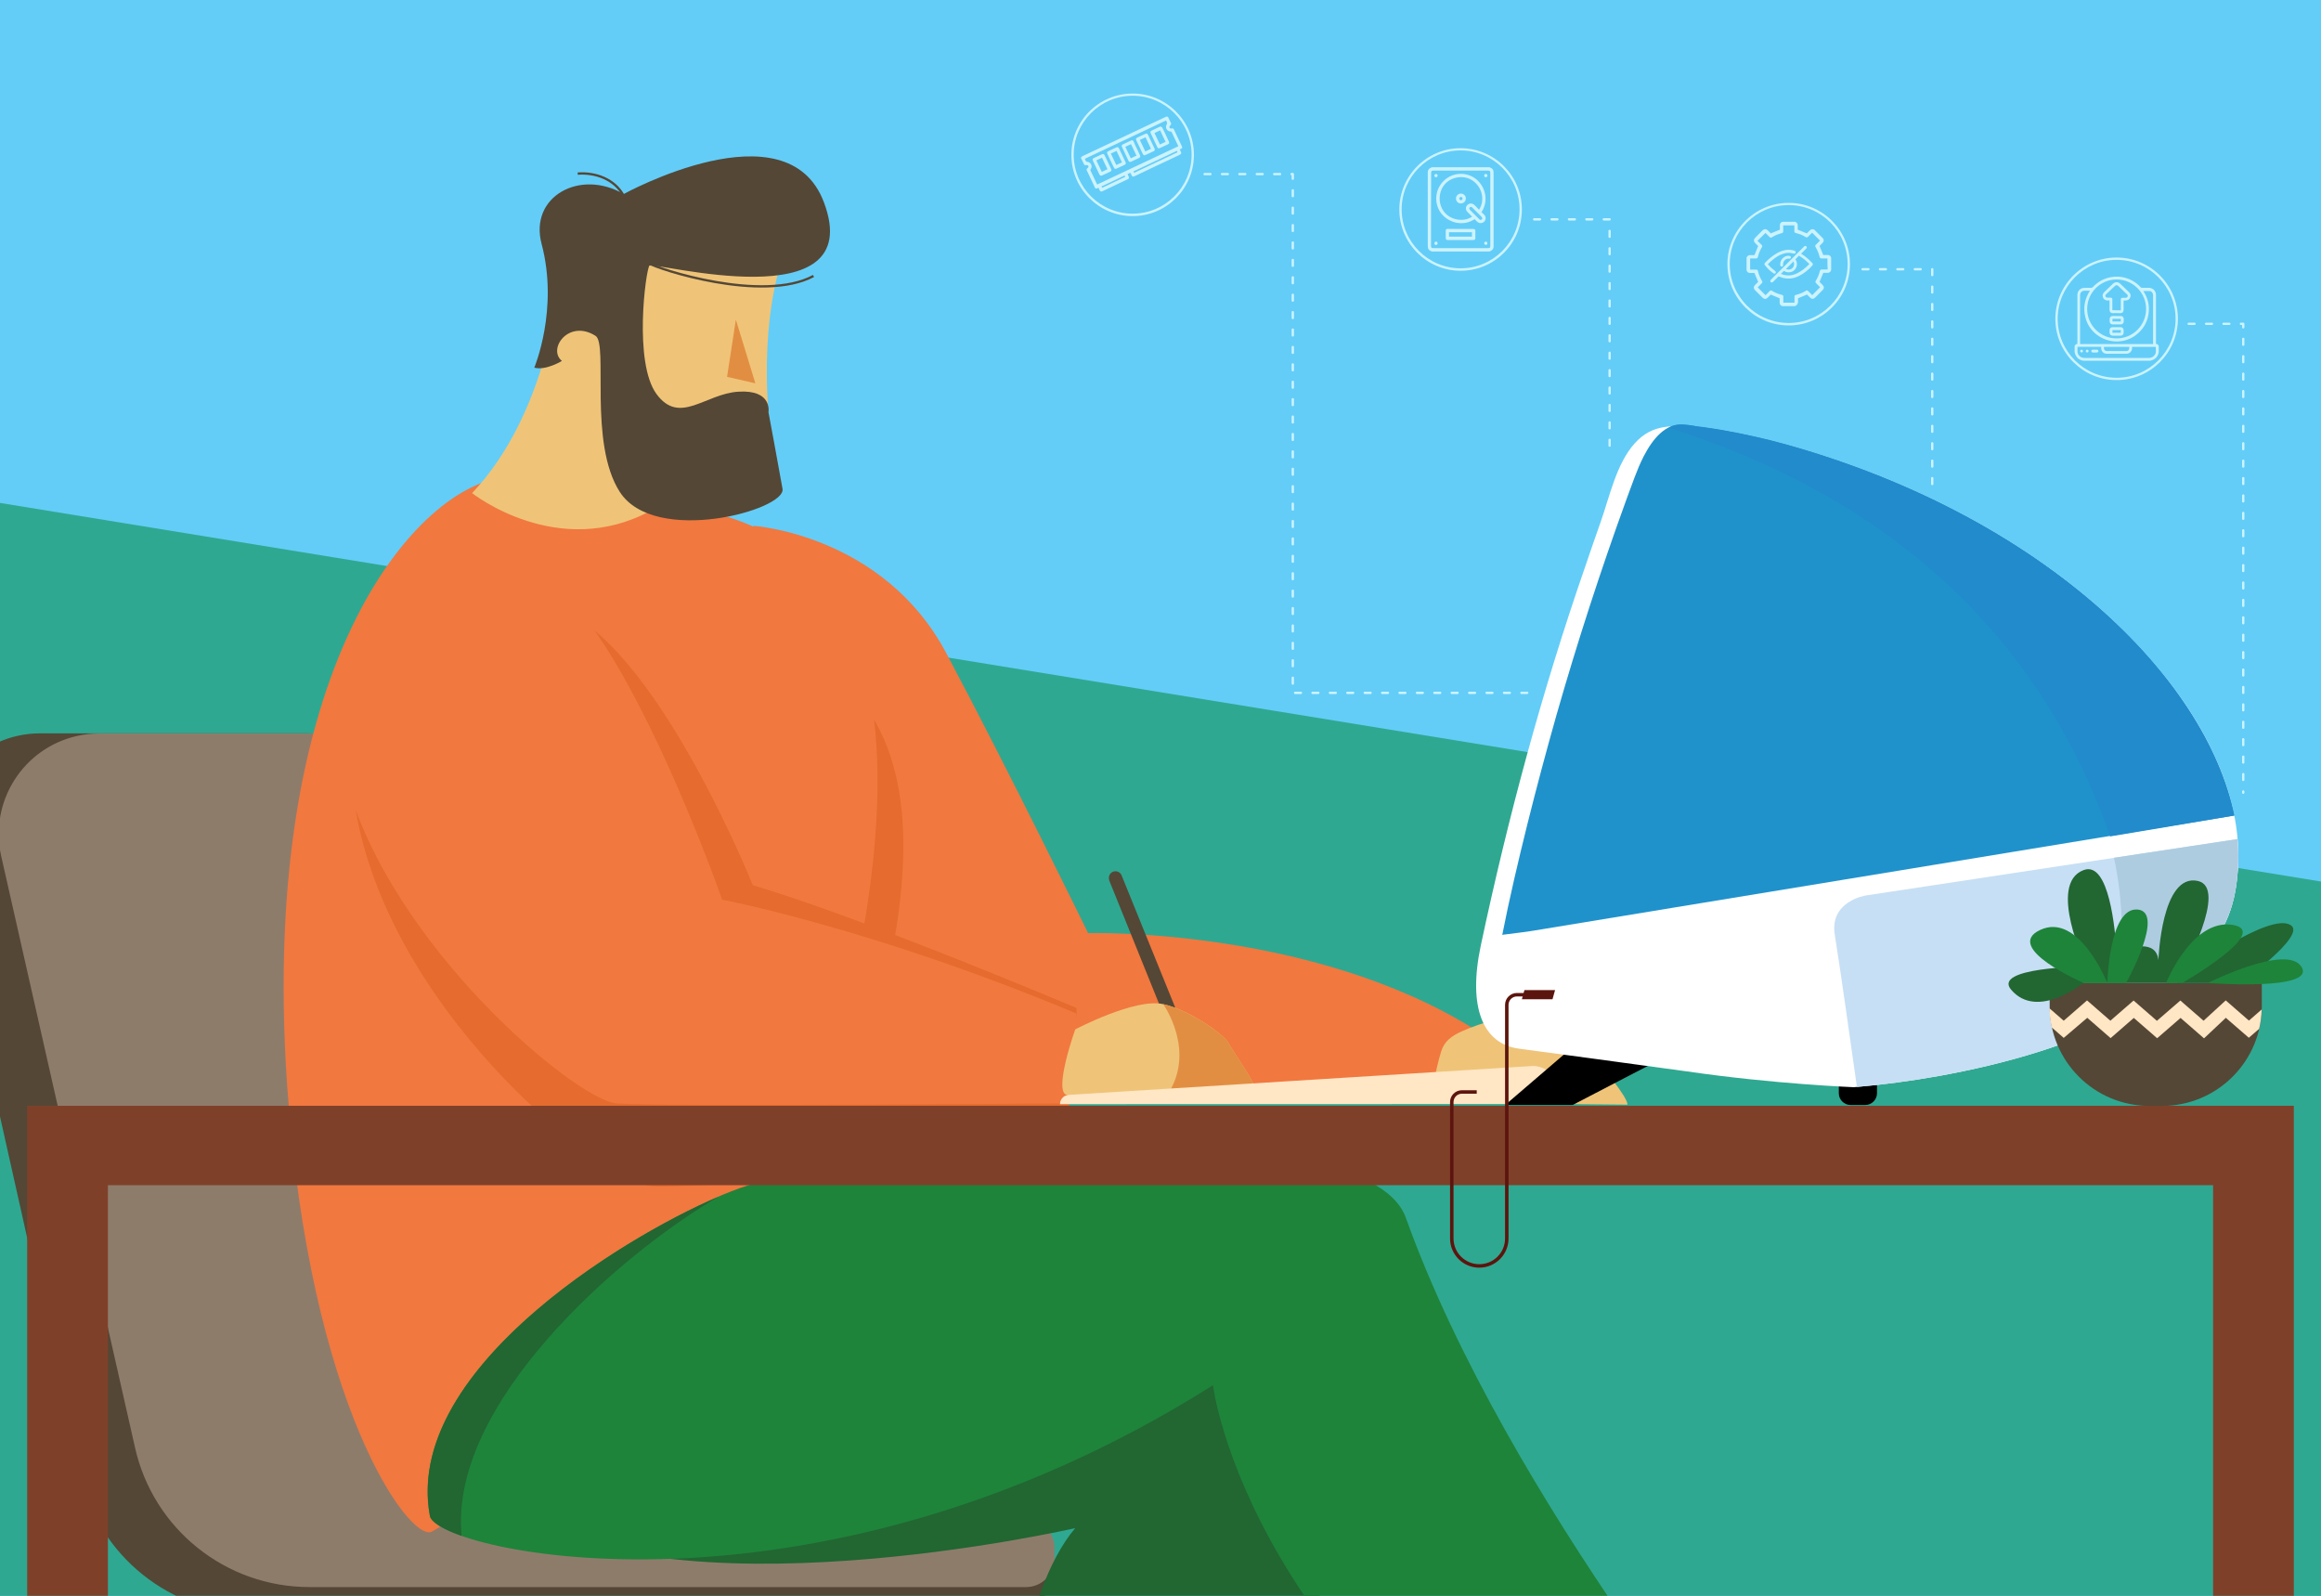 <svg version="1.1" id="Layer_1" xmlns="http://www.w3.org/2000/svg" xmlns:xlink="http://www.w3.org/1999/xlink" x="0" y="0" viewBox="0 0 2000 1375" style="enable-background:new 0 0 2000 1375" xml:space="preserve"><rect x="0" y="0" width="2000" height="1375" fill="#333333" stroke="none"/><style>.st4{fill:#544736}.st6{fill:#f1783f}.st7{fill:#efc478}.st8{fill:#e56b2e}.st12{fill:#226632}.st14{fill:#1e843a}.st16{fill:#e28e42}.st17{fill:#ffe6c5}.st18{fill:none;stroke:#544736;stroke-width:2;stroke-miterlimit:10}.st26{fill:#ccf3ff}</style><defs><path id="SVGID_1_" d="M0 0h2000v1375H0z"/></defs><clipPath id="SVGID_00000048503752441928302520000011369124388541795516_"><use xlink:href="#SVGID_1_" style="overflow:visible"/></clipPath><g style="clip-path:url(#SVGID_00000048503752441928302520000011369124388541795516_)"><path style="fill:#63cdf7" d="M-65.9-115.4H2083v1594.7H-65.9z"/><path style="fill:#2fa891" d="M-65.9 1479.3h2148.8V773.1L-65.9 422.6z"/><g id="CHAIR_1_"><path class="st4" d="M902.1 1356.9v9.2c0 13.5-11 24.5-24.5 24.5h8.1-666.4c-72.1 0-134.6-50-150.3-120.4L-50.3 737.4c-10.4-46.7 18.9-93 65.6-103.4 6.2-1.4 12.5-2.1 18.9-2.1h231.1c54.2 0 101.2 37.6 113 90.5l109 487c16.1 71.9 79.9 123 153.6 123h236.7c13.5 0 24.5 10.9 24.5 24.5z"/><path d="M908.7 1333.8v9.2c0 13.5-11 24.5-24.5 24.5H266.6c-72.1 0-134.6-50-150.3-120.4L1 737.5c-10.4-46.7 18.9-93 65.6-103.4 6.2-1.4 12.5-2.1 18.9-2.1h231.1c54.2 0 101.2 37.6 113 90.5l105.1 463.8c16.1 71.9 79.9 123 153.6 123h196c13.5 0 24.4 11 24.4 24.5z" style="fill:#8e7c6b"/></g><g id="MAN_1_"><g id="RIGHT_HAND_1_"><path class="st6" d="M649.4 453.1s111.6 7.4 165.9 109.5S937.6 804 937.6 804s191.6-5.4 333.4 83.1v63.6H863.5c-50.6 0-214-193.3-223.5-318.6s9.4-179 9.4-179z" id="HAND_00000179616405280937735130000015768227210519303837_"/><path id="ARM_00000069355677432078044160000015805130479106288533_" class="st7" d="M1239.2 950.3c-8.2-1.7-2.2-28 2.6-44.2 2.7-8.9 9.1-13.5 17.5-17.3 16.9-7.7 46.1-16.4 62.6-12.7 24.2 5.5 39.7 20.7 54.9 38.9 4.4 5.2 25.6 30.1 25.6 36.8l-163.2-1.5z"/></g><path id="TORSO_6_" class="st8" d="M723.4 1023.1c8.1-107.8 142.8-377.8-41.7-467.5-7-3.4-14.5-6.4-22.5-9.1-152.9-50.2 59.5 538.9 64.2 476.6z"/><path id="TORSO_3_" class="st6" d="M439.3 411.2c-70.9.2-217.7 148-191.9 523.8 19.1 276.7 105.3 393 124.3 384.9 19.1-8.1 290.7-207.7 322-316.6 30.2-104.9 144.1-457.8-40.4-547.6-7-3.4-14.5-6.4-22.5-9.1-152.9-50.1-168.8-35.4-191.5-35.4z"/><g id="LEGS_1_"><g id="RIGHT_LEG_1_"><path class="st12" d="M662.5 1021.4s381-23.8 473.5 85.2c92.6 109-87.1 497.4-105.3 733.3 0 0-91.2 9.1-128.2 0s-69.2-412.5 24-523.2c0 0-354.6 81.6-492.8-21.3-138.1-102.9 171.2-272 228.8-274z" id="PANT_1_"/></g><g id="LEFT_LEG_1_"><g id="PANT-2_1_"><path class="st14" d="M370.4 1306.2c5.7 30.7 329.9 105.2 674.8-112.6 0 0 30.4 251.9 378.9 442.5 0 0 76.7-32.8 97.6-76.7 0 0-222.7-265.9-310.3-510.1-36.7-102.5-499.2-48.8-566.9-27.9-67.6 21-299.5 147.8-274.1 284.8z"/><path class="st12" d="M397.8 1323.4c-16.8-5.9-26.4-12.2-27.3-17.2-22.8-122.9 161.7-237.7 248.7-275.1-86 50-232.7 178.8-221.4 292.3z"/></g></g></g><g id="LEFT_HAND_1_"><path id="HAND-2_6_" class="st8" d="M479 523.6c85.2 28.3 169.7 239.2 169.7 239.2s75.7 20.6 278.9 105.7c0 0 2.7 95.2-24 131.5 0 0-302.7 25.1-342 22-39.4-3.2-214.9-139.6-252.4-310.1C283.1 593.3 374.9 489 479 523.6z"/><path id="HAND-2_2_" class="st6" d="M458.3 492.5c73.7 24.5 164 282.7 164 282.7s129.4 24.5 305.1 98c0 0 9.4 46.3-13.7 77.6 0 0-348.5 2.7-382.5 0s-194-134.3-233.5-279.9 70.6-208.3 160.6-178.4z"/><path id="PEN_1_" class="st4" d="m955.8 758.6 74 183.1h12.7l-76-187.4c-1.1-2.8-4.2-4.2-7.1-3.3-3 1-4.6 4.3-3.6 7.3v.3z"/><g id="ARM-2_1_"><path class="st7" d="M926.5 887s51.5-27.2 75.7-21.8c24.2 5.4 53.2 27.2 56.3 33.3 3 6.1 24.2 35.7 24.2 42.4s-68.5 4.2-78.1 4.2-72.9 1-85.2-1.5c-12.1-2.6 7.1-56.6 7.1-56.6z"/><path class="st16" d="M1004.7 945.1c9.6 0 78.1 2.4 78.1-4.2 0-6.7-21.2-36.3-24.2-42.4-3-6-32.1-27.8-56.3-33.3 0 0 29.8 41.5 2.4 79.9"/></g></g><path id="TABLET_1_" class="st17" d="M1342.6 951.3v-10.9c0-12.1-9.7-21.9-21.8-21.9-.5 0-1 0-1.5.1l-398.5 24.8c-4.2.3-7.4 3.8-7.4 8l429.2-.1z"/><g id="HEAD_1_"><path id="NECK_1_" class="st7" d="M481.6 244.9s-8.7 110.2-74.8 180c0 0 74 58.7 154.4 14.9l8.7-194.5-88.3-.4z"/><path id="FACE_1_" class="st7" d="M674.9 220.9s-19.7 48-12.6 136.7-133.7 42.4-136.1-18.9c-2.4-61.3 7.2-117.1 23.1-117.9 15.9-.8 125.6.1 125.6.1z"/><g id="HAIR_1_"><path class="st4" d="M460.4 316.8s21.2-50.4 6.3-106.6c-10.9-41 33.3-64.9 70.7-43 0 0 140.9-77.6 172.6 7.2 38.3 102.2-147.2 50.5-150.4 54.5-3.2 4-13.8 83.5 6.1 110.6s41.9-.2 70.5-2c29.7-1.9 26 17.7 26 17.7s8.9 47.7 12.1 66c3.2 18.3-110.2 49.2-140.2 2.7-27.2-42.1-9.8-127.4-20.9-134.5-23.1-14.7-41.7 11.3-29 21.6.1 0-14 8.5-23.8 5.8z"/><path class="st18" d="M701 237.8c-43.7 23.5-134.5-6-142.6-11.3M497.8 149.6c15.3-1.2 31.9 4.8 39.5 19"/></g><path class="st16" d="m634.1 275.4 16.8 54.9-24.4-5.6z"/></g></g><path style="fill:#7f402a" d="M1976.6 952.8v1035.5H1907v-967.1H93v967.1H23.4V952.8z" id="TABLE_1_"/><g id="COMPUTER_1_"><path d="M1443 906.6c-1.2.4-87.8 45.5-87.8 45.5H1297l77.7-66.7 68.3 21.2zM1594.6 952.1h12.7c5.6 0 10.1-4.6 10.1-10.1v-22.8c0-5.6-4.6-10.1-10.1-10.1h-12.7c-5.6 0-10.1 4.6-10.1 10.1V942c0 5.6 4.6 10.1 10.1 10.1z"/><path d="M1928.1 752.1c-1.1 14.6-4 28.6-10.1 42-5 10.9-11.6 20.9-19.3 30.1-16.8 20-38.4 35.5-61.1 48.2-25.4 14.2-52.7 24.9-80.4 33.7-28.5 9-57.6 15.8-87 21.1-24.1 4.3-48.3 7.5-72.7 9.6 0 0-68.9-2.7-143.7-13.6-21.6-3.1-144.8-19.6-144.8-19.6-31-4-44.4-35.2-33-88.9 23.5-110.7 52.8-219.3 89.9-326.3 4.4-12.8 8.7-25.6 13.3-38.4 7.8-22 13.6-50.6 29.6-68.2 15.4-16.9 31.9-14.6 52.4-14.6 0 0 36.3 3.5 86.4 18.1 36.5 10.6 72.3 23.8 106.9 39.7 31.7 14.6 62.5 31.5 91.6 50.8 26.5 17.5 51.6 37.1 74.8 58.9 20.7 19.5 39.9 40.8 56.5 63.9 14.7 20.5 27.3 42.6 36.6 66.1 10.7 27 16.2 55 14.5 84.1-.2 1.1-.3 2.2-.4 3.3z" style="fill:#fff"/><path d="M1416.3 393.3c7.9-15.3 18.7-28.3 33.6-27.5 3.6.2 7.4.7 11.2 1.4 0 0 36.3 3.5 86.4 18.1 212 61.8 352.7 196.3 377.8 317.4-25.8 4.2-51.7 8.5-77.5 12.7-59.8 9.8-119.7 19.7-179.5 29.5-67.4 11.1-134.7 22.2-202.1 33.2-48.5 8-96.9 15.9-145.4 23.9-7.6 1.3-18.5 2.4-26.3 3.5 6.2-31.6 13.8-63.7 21.4-94.4 7.9-31.7 16.3-63.2 25.2-94.6 17.9-62.7 38.1-124.8 60.4-186.2 4.7-12.4 8.7-25 14.8-37z" style="fill:#1f92cc"/><path d="M1607.7 771.6 1928 723c.7 8.5.9 17.1.4 25.8-.1 1.1-.1 2.2-.2 3.3-1.1 14.6-4 28.6-10.1 42-5 10.9-11.6 20.9-19.3 30.1-16.8 20-38.4 35.5-61.1 48.2-25.4 14.2-52.7 24.9-80.4 33.7-28.5 9-57.6 15.8-87 21.1-23.2 4.2-46.7 7.3-70.2 9.4-4.1-29.1-15.1-107-19-130.7-5.1-29.4 26.6-34.3 26.6-34.3z" style="fill:#c6dff4"/><path d="M1272.5 940.9h-12.8c-4.8 0-8.7 3.9-8.7 8.7v117.5c0 13.1 10.6 23.7 23.7 23.7s23.7-10.6 23.7-23.7V865.8c0-4.8 3.9-8.7 8.7-8.7h13.9" style="fill:none;stroke:#5c150e;stroke-width:3;stroke-miterlimit:10"/><path style="fill:#5c150e" d="M1311.4 861h26.4l2.2-7.9h-26.4z"/><path d="M1818.3 720.7c22.6-3.7 84.4-14.2 107-18-25.1-121.1-165.8-255.6-377.8-317.4-50.1-14.6-86.4-18.1-86.4-18.1-3.9-.8-7.6-1.2-11.2-1.4-4.4-.2-8.4.7-12.1 2.6 87.7 28.6 294.5 105.6 380.5 352.3z" style="fill:#218bcc"/><path d="m1928 723-106.4 16.1c8.3 38.3 9.3 80.1 1.3 122.7-1.3 6.9-2.8 13.7-4.5 20.3 6.5-3.1 12.9-6.4 19.2-9.9 22.7-12.6 44.3-28.2 61.1-48.2 7.7-9.1 14.3-19.2 19.3-30.1 6.2-13.4 9-27.4 10.1-42 .1-1.1.2-2.2.2-3.3.6-8.5.4-17.1-.3-25.6z" style="fill:#adcce0"/></g><path class="st4" d="M1766.2 847H1949v20c0 47.4-38.4 85.9-85.9 85.9h-11c-47.4 0-85.9-38.4-85.9-85.9v-20z"/><path class="st12" d="M1930.6 847h-135.4s-39.6 32.3-62.2 5.8c-16.4-19.2 62-20 62-20l2.4-.8s-33.6-70.6-1.9-82.3c21.9-8.2 27.2 51.6 28.4 71.1 11.6-4.8 34.1-11.8 36 6.6 0 0 2.5-75.5 34.1-68.3 26.2 6-12.7 77-12.7 77l2.8 1.7s72.3-52.8 90-40.5c13.4 9-43.5 49.7-43.5 49.7z"/><path class="st14" d="M1815.9 847s1.4-65.1 25.9-63.3c24.5 1.8-9.7 63.3-9.7 63.3h-16.2zM1815.9 847s-24.6-61.4-57.9-45.7c-32.6 15.3 37.5 45.7 37.5 45.7h20.4zM1866.5 847s22.1-55.4 57.1-50.1c34.9 5.3-43.2 50.1-43.2 50.1h-13.9zM1902.5 847s68.5-34.5 80.8-13.7c12.3 20.8-80.8 13.7-80.8 13.7z"/><path class="st17" d="m1798.6 877 20.1 17.5 20-17.4 20.1 17.5 20.2-17.5 20.2 17.6L1918 877l19.8 17.2 8.9-7.7c1.3-5.4 2-11 2.2-16.7l-11 9.6-20-17.4-19.1 17.5-20-17.4-20.2 17.5-20.1-17.5-20 17.4-20.1-17.5-20.1 17.5-12.3-10.7c.1 5.7.8 11.2 2 16.5l10.3 9 20.3-17.3z"/><path class="st26" d="M931.5 136.2c.1-.9.6-1.3 1.4-1.7 23.8-11.2 47.6-22.4 71.4-33.7.8-.4 1.5-.5 2.2 0 .9 2 1.8 3.9 2.8 5.9-.3.5-.6 1.1-1 1.5-.6.5-.8 1.1-.5 1.8.3.7 1 .9 1.7.7.7-.2 1.3-.1 1.8.3 2.5 5.2 4.9 10.4 7.4 15.7 0 1.3-1.1 1.6-2.1 2.1.4.7.7 1.4 1 2.1.5 1.1.3 1.8-.9 2.4-1.7.8-3.3 1.6-5 2.4-11.3 5.3-22.6 10.6-33.8 16-.2.1-.5.2-.7.3-.9.3-1.6.1-2-.8-.4-.7-.7-1.5-1.1-2.2l-.1-.1c-.7.3-1.5.7-2.4 1.1.3.7.6 1.3.9 2 .6 1.3.4 1.9-.9 2.5-7.2 3.4-14.3 6.8-21.5 10.2-1.3.6-2 .4-2.6-.9-.3-.6-.6-1.3-.9-2-1 .4-1.9 1.1-2.9.3-2.5-5.2-4.9-10.4-7.4-15.7 0-.7.4-1.3 1-1.7.6-.4.8-1 .5-1.7-.3-.7-.9-.8-1.6-.7-.6.1-1.2-.1-1.8-.2-1-1.9-1.9-3.9-2.9-5.9zm73.3-32.4c-23.4 11-46.7 22-70 33 .3.7.7 1.4.9 2 .2.5.5.6 1 .6 1.6.1 2.8.9 3.5 2.3.7 1.5.5 2.9-.4 4.2-.3.4-.3.7-.1 1.1 1.8 3.8 3.6 7.6 5.4 11.3.1.2.2.5.3.7 23.4-11 46.7-22 70-33-.1-.3-.2-.5-.4-.8-1.8-3.7-3.5-7.5-5.3-11.2-.2-.5-.5-.7-1.1-.7-2.9-.1-4.8-3.3-3.4-5.8.7-1.2.5-2-.1-3 0-.1-.1-.4-.3-.7zm9.3 26.2c-12.5 5.9-25 11.8-37.4 17.7l.6 1.2c12.5-5.9 24.9-11.8 37.4-17.7-.3-.5-.4-.8-.6-1.2zm-64.4 31.8c6.7-3.2 13.3-6.3 19.9-9.4-.2-.4-.4-.8-.5-1.2-6.7 3.2-13.3 6.3-19.9 9.4.1.4.3.7.5 1.2z"/><path class="st26" d="m944.5 144.3-2.7-5.7c-.6-1.3-.4-1.9.9-2.5 2.2-1.1 4.4-2.1 6.7-3.1 1.3-.6 1.8-.4 2.5.9 1.8 3.9 3.7 7.8 5.5 11.6.6 1.2.4 1.9-.9 2.5-2.2 1.1-4.4 2.1-6.7 3.1-1.2.6-1.9.3-2.5-.9-1-2-1.9-3.9-2.8-5.9zm.2-6.1c1.6 3.4 3.1 6.7 4.7 9.9 1.7-.8 3.3-1.5 4.9-2.3-1.6-3.3-3.1-6.6-4.7-9.9-1.6.8-3.2 1.5-4.9 2.3zM957 138.5c-.9-1.9-1.8-3.9-2.7-5.8-.6-1.3-.4-1.9.9-2.5 2.2-1 4.4-2.1 6.6-3.1 1.3-.6 1.9-.4 2.5.9 1.8 3.9 3.6 7.7 5.5 11.6.6 1.3.4 1.9-.9 2.5-2.2 1-4.4 2.1-6.6 3.1-1.3.6-1.9.4-2.5-.9-1-2-1.9-3.9-2.8-5.8zm.2-6.2c1.6 3.3 3.1 6.6 4.7 9.9 1.7-.8 3.3-1.5 4.9-2.3-1.6-3.3-3.1-6.6-4.7-9.9-1.6.8-3.2 1.6-4.9 2.3zM992 122c.9 2 1.8 3.9 2.8 5.9.6 1.2.4 1.9-.9 2.5-2.2 1.1-4.4 2.1-6.7 3.1-1.2.6-1.9.3-2.5-.9-1.8-3.9-3.7-7.8-5.5-11.6-.6-1.2-.3-1.9.9-2.5 2.2-1.1 4.4-2.1 6.7-3.1 1.3-.6 1.8-.4 2.5.9.9 1.8 1.8 3.7 2.7 5.7zm-5.1 8.5c1.7-.8 3.3-1.5 4.9-2.3-1.6-3.3-3.1-6.6-4.7-9.9-1.7.8-3.3 1.5-4.9 2.3 1.6 3.3 3.1 6.5 4.7 9.9zM1004.5 116.1c.9 1.9 1.8 3.9 2.7 5.8.6 1.2.3 1.9-.9 2.5-2.2 1.1-4.4 2.1-6.7 3.1-1.2.6-1.9.4-2.4-.8-1.9-3.9-3.7-7.9-5.6-11.8-.5-1.2-.3-1.8.8-2.4 2.3-1.1 4.5-2.2 6.8-3.2 1.1-.5 1.8-.3 2.4.9 1.1 2 2 3.9 2.9 5.9zm-4.8-3.8c-1.7.8-3.3 1.6-4.9 2.3 1.6 3.3 3.1 6.6 4.7 9.9 1.7-.8 3.3-1.5 4.9-2.3-1.6-3.3-3.2-6.5-4.7-9.9zM979.5 127.8c.9 2 1.9 4 2.8 5.9.5 1.1.3 1.8-.8 2.4-2.3 1.1-4.5 2.2-6.8 3.2-1.1.5-1.8.3-2.3-.8-1.9-4-3.8-8-5.6-11.9-.5-1.1-.3-1.7.8-2.2 2.3-1.1 4.6-2.2 7-3.3 1.1-.5 1.7-.2 2.2.8.8 2 1.8 4 2.7 5.9zm-5.1 8.6c1.7-.8 3.3-1.6 4.9-2.3-1.6-3.3-3.1-6.6-4.7-9.9-1.7.8-3.3 1.5-4.9 2.3 1.6 3.3 3.1 6.5 4.7 9.9z"/><path class="st26" d="M976 186.2c-29.1 0-52.8-23.7-52.8-52.8s23.7-52.8 52.8-52.8c29.1 0 52.8 23.7 52.8 52.8s-23.7 52.8-52.8 52.8zm0-103.7c-28 0-50.8 22.8-50.8 50.8 0 28 22.8 50.8 50.8 50.8 28 0 50.8-22.8 50.8-50.8 0-28-22.8-50.8-50.8-50.8zM1283.4 216.7h-49.6c-2.8-1.1-3.5-2.1-3.5-5.2v-63c0-1.3.4-2.4 1.4-3.2.6-.5 1.4-.8 2.2-1.2h49.6c2.8 1.1 3.5 2.1 3.5 5.2v63c0 1.3-.4 2.4-1.4 3.2-.6.6-1.5.9-2.2 1.2zm-50.3-36.3v31.4c0 1.6.4 2 2 2h47c1.7 0 2.1-.4 2.1-2V149c0-1.6-.4-2-2-2h-47c-1.6 0-2 .4-2 2-.1 10.5-.1 20.9-.1 31.4z"/><path class="st26" d="M1270.7 188.8c-10.4 6.9-23.2 2.9-29.3-5.6-6-8.6-4.8-20.4 3-27.7 7.6-7.2 19.6-7.6 27.6-1.1 7.9 6.4 11.1 18.5 4.6 28.4.7.7 1.5 1.5 2.3 2.2 1.5 1.5 1.7 3.7.5 5.4-1.5 2.1-4.5 2.5-6.4.7-.8-.6-1.5-1.4-2.3-2.3zm3.8-8.1c4.8-7.4 3.3-17.8-4.1-24-8-6.7-19.2-4.4-24.8 1.4-6.5 6.7-6.8 18.1-.6 25.2 5.6 6.4 16.3 8.2 23.5 3.4l-.5-.5c-1.2-1.3-2.5-2.5-3.7-3.8-1.3-1.3-1.5-3.3-.6-4.9.9-1.6 2.7-2.4 4.5-2.1.9.2 1.7.6 2.4 1.3 1.3 1.4 2.6 2.7 3.9 4zm2.8 7.2c-.1-.2-.3-.6-.5-.9-2.7-2.8-5.5-5.5-8.2-8.2-.7-.7-1.5-.7-2.1-.1-.6.6-.6 1.4.1 2.1l8.2 8.2c.2.2.4.3.6.4.8.4 1.9-.3 1.9-1.5zM1258.6 197.3h10.8c1.4 0 1.9.4 1.9 1.9v5.9c0 1.2-.5 1.7-1.7 1.7h-22.1c-1.2 0-1.7-.5-1.7-1.7v-6.2c0-1.2.5-1.7 1.7-1.7 3.7.1 7.4.1 11.1.1zm-10 6.6h19.8v-3.8h-19.8v3.8zM1236 151.3c0-.8.6-1.4 1.4-1.4.8 0 1.4.6 1.4 1.4 0 .8-.6 1.4-1.4 1.4-.8 0-1.4-.6-1.4-1.4zM1237.4 208.2c.8 0 1.4.6 1.4 1.4 0 .8-.6 1.4-1.4 1.5-.8 0-1.4-.6-1.4-1.4 0-.8.6-1.5 1.4-1.5zM1281.7 151.3c0 .8-.6 1.4-1.4 1.4-.8 0-1.4-.6-1.4-1.4 0-.8.6-1.4 1.4-1.4.8 0 1.4.6 1.4 1.4zM1281.7 209.6c0 .8-.5 1.4-1.3 1.4s-1.5-.6-1.5-1.4c0-.8.6-1.4 1.4-1.4.8 0 1.4.6 1.4 1.4z"/><path class="st26" d="M1254.6 171c0-2.3 1.9-4.2 4.3-4.2 2.3 0 4.2 1.9 4.2 4.2 0 2.4-1.9 4.3-4.3 4.3-2.3 0-4.2-1.8-4.2-4.3zm2.9.1c0 .8.6 1.4 1.3 1.4.8 0 1.4-.6 1.5-1.3 0-.8-.6-1.5-1.4-1.5-.8 0-1.4.6-1.4 1.4z"/><g><path class="st26" d="M1258.6 233.3c-29.1 0-52.8-23.7-52.8-52.8s23.7-52.8 52.8-52.8 52.8 23.7 52.8 52.8-23.6 52.8-52.8 52.8zm0-103.7c-28 0-50.8 22.8-50.8 50.8s22.8 50.8 50.8 50.8 50.8-22.8 50.8-50.8-22.8-50.8-50.8-50.8z"/></g><g><path class="st26" d="M1546.6 263.8h-10.8c-1.7-.6-2.4-1.8-2.3-3.5.1-1.2 0-2.3 0-3.3-2.6-1.1-5.1-2.1-7.7-3.2.1-.1.1-.1.1 0l-2.7 2.7c-1.4 1.4-3 1.4-4.4 0-2.2-2.1-4.3-4.3-6.5-6.5-1.4-1.4-1.4-3 0-4.4l2.7-2.7c-1.1-2.6-2.1-5.2-3.2-7.7-1 0-2.2-.1-3.3 0-1.8.1-3-.6-3.5-2.3v-10.8c.6-1.7 1.8-2.4 3.5-2.3 1.2.1 2.3 0 3.3 0 1.1-2.6 2.1-5.2 3.2-7.8l-2.6-2.6c-1.4-1.4-1.4-3 0-4.5l6.4-6.4c1.5-1.4 3-1.4 4.5 0l2.6 2.6c2.6-1.1 5.1-2.1 7.8-3.2 0-1 .1-2.1 0-3.3-.1-1.8.6-3 2.3-3.5h10.8c1.7.6 2.4 1.8 2.3 3.5-.1 1.1 0 2.3 0 3.3 2.6 1.1 5.1 2.1 7.8 3.2-.1.1-.1 0 0 0 .9-.9 1.8-1.8 2.8-2.7 1.2-1.2 2.9-1.3 4.1-.1 2.3 2.2 4.5 4.5 6.8 6.8 1.2 1.2 1.2 2.9 0 4.1l-2.5 2.5c-.1.1-.2.3-.2.3 1.1 2.6 2.1 5.1 3.2 7.7 1 0 2.1.1 3.3 0 1.8-.1 3 .6 3.5 2.3v10.8c-.6 1.7-1.8 2.4-3.5 2.3-1.2-.1-2.3 0-3.3 0-1.1 2.6-2.1 5.1-3.2 7.8-.1-.1 0-.1 0 0l2.6 2.6c1.4 1.4 1.5 3 0 4.5l-6.4 6.4c-1.4 1.4-3 1.4-4.4 0l-2.6-2.6c-2.6 1.1-5.1 2.1-7.7 3.2 0 1-.1 2.2 0 3.3-.4 1.8-1.1 3-2.8 3.5zm28.1-41.1h-4.9c-1.2 0-1.6-.3-1.9-1.5-.7-2.9-1.8-5.6-3.3-8.1-.7-1.1-.6-1.5.3-2.4l3.4-3.4-6.8-6.8-3.5 3.5c-.7.7-1.3.7-2 .3-2.6-1.7-5.5-2.8-8.5-3.5-.9-.2-1.3-.7-1.3-1.6v-5h-9.6v4.8c0 1.3-.3 1.7-1.6 2-2.7.7-5.3 1.7-7.7 3.2-1.4.9-1.7.8-2.9-.4l-3.1-3.1c-2.3 2.3-4.6 4.6-6.9 6.8 1.1 1.1 2.3 2.3 3.5 3.4.7.7.8 1.3.3 2.1-.2.4-.4.7-.6 1.1-1.3 2.3-2.2 4.7-2.8 7.2-.2 1-.7 1.4-1.7 1.4h-5v9.6h4.9c1.2 0 1.6.3 1.9 1.5.6 2.6 1.6 5.1 2.9 7.4 1.2 2 1.2 2-.5 3.7l-2.7 2.7 6.8 6.8c1.1-1.1 2.3-2.4 3.5-3.6.6-.6 1.2-.7 1.9-.3 2.7 1.7 5.7 2.9 8.8 3.6.7.2 1.1.7 1.1 1.5V260.8h9.6v-5.1c0-.9.3-1.4 1.2-1.6 3.1-.7 6-1.9 8.7-3.6.7-.4 1.3-.3 1.9.3l3 3c.2.2.3.5.4.6l6.9-6.9-3.3-3.3c-.9-.9-1-1.4-.3-2.5 1.5-2.5 2.6-5.1 3.3-7.9.3-1.3.7-1.6 2-1.6h4.8c-.2-3.1-.2-6.2-.2-9.5z"/><path class="st26" d="m1562 227.1-.1-.1c-.1-.1-.2-.2-.3-.4-2.1-2.3-4.4-4.4-6.9-6.2-.7-.5-1.4-1-2.1-1.4-.2-.1-.4-.3-.6-.4l.2-.2 1.2-1.2.8-.8c.8-.8 1.6-1.5 2.3-2.3.5-.5.6-1.3 0-1.8-.5-.5-1.2-.5-1.8 0l-.2.2-20.2 20.2-8.3 8.3c-.1.1-.2.2-.3.4-.3.5-.3 1.1.1 1.6.2.3.6.4.9.4.2 0 .5-.1.7-.2.1-.1.3-.2.4-.3l.7-.7 4-4h.2c.2.1.4.1.6.2.8.3 1.7.6 2.6.9 2.5.7 5 .9 7.5.6 2.5-.3 4.9-1.1 7.5-2.5 3.7-2 7.2-4.7 10.5-8.3.2-.2.3-.4.4-.6.1-.1.1-.2.2-.2l.1-.1v-.7l-.1-.4zm-15.5 5.3c2-2.1 2.8-5.8.6-9l.3-.3 1.1-1.1.4-.4c.4-.4.8-.8 1.1-1.2h.2c2.7 1.5 5.3 3.5 7.9 6.1.3.3.6.6.9.8.1 0 .1.1.2.1-3.4 3.6-6.9 6.2-10.4 8-2.7 1.3-5.3 2-7.9 1.9-2.1 0-4.2-.5-6.3-1.3l2.6-2.6c1.6 1.1 3.5 1.5 5.4 1.1 1.5-.2 2.8-.9 3.9-2.1zm-1.8-1.6c-1.5 1.6-3.9 1.9-5.7.9l6.4-6.4c.9 1.5.8 3.8-.7 5.5zM1528.3 235.5c.2.2.5.3.7.3.2 0 .5-.1.7-.2.5-.3.6-.8.5-1.3-.1-.3-.4-.6-.6-.8-.4-.4-.7-.5-1.1-.9-.8-.6-1.6-1.3-2.4-2-.7-.7-1.4-1.4-2.1-2.2l-.7-.7.1-.1c.4-.3.7-.7 1.1-1 .8-.8 1.6-1.6 2.5-2.3 2.9-2.5 5.8-4.3 8.8-5.4 2.5-.9 4.6-1.2 6.7-1 .9.1 1.8.3 2.6.5.3.1.2 0 .6.1.7.2 1.3-.2 1.6-.8.2-.7-.1-1.3-.8-1.6-2.5-.8-4.4-1-6.8-.8-2.7.3-5.3 1.1-8.2 2.7-3.4 1.9-6.6 4.4-9.8 7.6-.3.3-.6.6-.8 1-.1.1-.2.3-.4.4l-.1.1v.7l.1.1c0 .1.1.1.1.2.1.2.2.3.3.5 1.3 1.7 2.8 3.3 4.4 4.7.7.6 1.3 1 2.1 1.6.4.3.6.4.9.6z"/><path class="st26" d="M1539.4 223.2c.8-.4 1.4-.5 2.4-.3.3.1.7 0 .9-.2.3-.2.4-.5.5-.8.1-.7-.4-1.3-1.1-1.4-2.1-.4-3.9.2-5.5 1.6-1.6 1.3-2.5 3.3-2.6 5.4V228.1c0 .2.1.4.1.6.1.6.6 1 1.2 1h.1c.7-.1 1.1-.6 1.1-1.3v-.4c-.2-2 1-4 2.9-4.8z"/><g><path class="st26" d="M1541.3 280.4c-29.1 0-52.8-23.7-52.8-52.8s23.7-52.8 52.8-52.8c29.1 0 52.8 23.7 52.8 52.8s-23.7 52.8-52.8 52.8zm0-103.7c-28 0-50.8 22.8-50.8 50.8 0 28 22.8 50.8 50.8 50.8 28 0 50.8-22.8 50.8-50.8 0-28-22.8-50.8-50.8-50.8z"/></g></g><g><path class="st26" d="M1822.1 238.4h3.7c.8.1 1.7.2 2.5.3 6.4 1.1 11.9 4 16.3 8.8.2.3.7.4 1 .5h5.8c.6 0 1.2 0 1.8.2 2.8.7 4.6 3.1 4.6 6.1v42c1.3.1 2 .8 2.4 1.9v5.2c0 .2-.1.3-.1.5-.7 3.1-2.5 5.3-5.5 6.4-.5.2-1.1.3-1.7.5h-57.8c-.2 0-.3-.1-.5-.1-2.9-.6-5-2.3-6.2-5-.3-.7-.5-1.5-.7-2.3v-5.2c.4-1.1 1.1-1.8 2.4-1.9v-42.4c.1-3 2.3-5.5 5.2-5.8 2.2-.2 4.4-.1 6.6-.1.7 0 1.2-.2 1.6-.7 4.1-4.4 9.1-7.2 15-8.4 1.2-.2 2.4-.3 3.6-.5zm1.8 53.2c14.1 0 25.4-11.4 25.4-25.4 0-14-11.4-25.4-25.4-25.4-14 0-25.4 11.4-25.4 25.4 0 14.1 11.4 25.4 25.4 25.4zm-23-41.1h-4.5c-2.5 0-4 1.5-4 4v42h62.9v-42.4c-.1-1.6-1.3-3.2-2.8-3.3-1.8-.2-3.7 0-5.6 0 4.1 6.2 5.6 12.9 4.4 20.2-1.2 7.3-4.9 13.2-10.8 17.7-9.9 7.5-23.7 7.4-33.8-.4-4.9-3.8-8.1-8.7-9.7-14.7-2.1-8.4-.7-16 3.9-23.1zm56.7 48.4h-20.4v1c0 2.8-2.1 4.9-4.9 4.9h-16.9c-2.8 0-4.8-2.1-4.8-4.9v-1.1h-20.4c0 1.6-.2 3.3 0 4.8.4 2.8 3 4.8 6 4.8h55.8c2.8-.1 5.3-2.2 5.7-5 .1-1.4-.1-2.9-.1-4.5zm-22.8 0H1813c-.4 2.2.7 3.7 2.9 3.6 1.6-.1 3.1 0 4.7 0h11.6c1.2 0 2.1-.6 2.4-1.6.2-.6.2-1.3.2-2z"/><path class="st26" d="M1829.9 258.9c0 2.5-.1 5 0 7.4.1 2.4-.8 3.7-3.5 3.5-2-.1-3.9 0-5.9 0-1.7 0-2.7-1-2.7-2.7v-8.2h-1.7c-1.9 0-3.4-1-4-2.7-.6-1.6-.2-3.2 1.1-4.5l7.5-7.2c1.9-1.8 4.4-1.8 6.3 0l7.6 7.3c1.3 1.3 1.7 2.9 1 4.5-.7 1.7-2 2.5-3.9 2.6-.5.1-1.1 0-1.8 0zm-2.4 8.5V258.1c0-1.1.4-1.5 1.5-1.5h2.6c.9 0 1.5-.4 1.8-1.2.3-.7 0-1.3-.6-1.8l-7.5-7.2c-1-.9-2-.9-2.9 0-2.5 2.4-5 4.8-7.6 7.2-.6.5-.8 1.1-.5 1.8.2.7.9 1.1 1.7 1.1h2.5c1.3 0 1.7.4 1.7 1.6V267.3c2.5.1 4.8.1 7.3.1zM1823.9 289.2h-3.4c-1.7 0-2.6-1-2.7-2.6v-2.1c0-1.6 1-2.6 2.6-2.6h6.9c1.5 0 2.5 1 2.6 2.5v2.3c0 1.5-1 2.5-2.5 2.5h-3.5zm-3.6-4.8v2.3h7.2v-2.3h-7.2zM1824 272.3h3.5c1.5 0 2.4 1 2.5 2.4v2.4c-.1 1.5-1.1 2.4-2.5 2.4h-7.1c-1.5 0-2.4-1-2.5-2.4v-2.4c.1-1.5 1.1-2.4 2.5-2.4 1.2-.1 2.4 0 3.6 0zm3.5 2.4h-7.2v2.3h7.2v-2.3zM1805.2 301.3h1.8c.7 0 1.1.5 1.2 1.1 0 .6-.4 1.2-1.1 1.3-1.3.1-2.6.1-3.9 0-.7 0-1.1-.6-1.1-1.3 0-.6.5-1.1 1.2-1.1H1805.2zM1793.7 303.7c-.6 0-1.2-.5-1.2-1.2 0-.6.5-1.2 1.1-1.2.7 0 1.2.5 1.3 1.1 0 .7-.5 1.3-1.2 1.3zM1798.5 301.3c.7 0 1.2.5 1.2 1.2s-.5 1.2-1.2 1.2c-.6 0-1.2-.5-1.2-1.2 0-.6.5-1.2 1.2-1.2z"/><g><path class="st26" d="M1823.9 327.5c-29.1 0-52.8-23.7-52.8-52.8s23.7-52.8 52.8-52.8c29.1 0 52.8 23.7 52.8 52.8s-23.7 52.8-52.8 52.8zm0-103.6c-28 0-50.8 22.8-50.8 50.8s22.8 50.8 50.8 50.8c28 0 50.8-22.8 50.8-50.8s-22.8-50.8-50.8-50.8z"/></g></g><g><path class="st26" d="M1316 598h-5c-.6 0-1-.4-1-1s.4-1 1-1h5c.6 0 1 .4 1 1s-.4 1-1 1zm-15 0h-5c-.6 0-1-.4-1-1s.4-1 1-1h5c.6 0 1 .4 1 1s-.4 1-1 1zm-15 0h-5c-.6 0-1-.4-1-1s.4-1 1-1h5c.6 0 1 .4 1 1s-.4 1-1 1zm-15 0h-5c-.6 0-1-.4-1-1s.4-1 1-1h5c.6 0 1 .4 1 1s-.4 1-1 1zm-15 0h-5c-.6 0-1-.4-1-1s.4-1 1-1h5c.6 0 1 .4 1 1s-.4 1-1 1zm-15 0h-5c-.6 0-1-.4-1-1s.4-1 1-1h5c.6 0 1 .4 1 1s-.4 1-1 1zm-15 0h-5c-.6 0-1-.4-1-1s.4-1 1-1h5c.6 0 1 .4 1 1s-.4 1-1 1zm-15 0h-5c-.6 0-1-.4-1-1s.4-1 1-1h5c.6 0 1 .4 1 1s-.4 1-1 1zm-15 0h-5c-.6 0-1-.4-1-1s.4-1 1-1h5c.6 0 1 .4 1 1s-.4 1-1 1zm-15 0h-5c-.6 0-1-.4-1-1s.4-1 1-1h5c.6 0 1 .4 1 1s-.4 1-1 1zm-15 0h-5c-.6 0-1-.4-1-1s.4-1 1-1h5c.6 0 1 .4 1 1s-.4 1-1 1zm-15 0h-5c-.6 0-1-.4-1-1s.4-1 1-1h5c.6 0 1 .4 1 1s-.4 1-1 1zm-15 0h-5c-.6 0-1-.4-1-1s.4-1 1-1h5c.6 0 1 .4 1 1s-.4 1-1 1zm-15 0h-5c-.6 0-1-.4-1-1s.4-1 1-1h5c.6 0 1 .4 1 1s-.4 1-1 1zm-7-8c-.6 0-1-.4-1-1v-5c0-.6.4-1 1-1s1 .4 1 1v5c0 .6-.4 1-1 1zm0-15c-.6 0-1-.4-1-1v-5c0-.6.4-1 1-1s1 .4 1 1v5c0 .6-.4 1-1 1zm0-15c-.6 0-1-.4-1-1v-5c0-.6.4-1 1-1s1 .4 1 1v5c0 .6-.4 1-1 1zm0-15c-.6 0-1-.4-1-1v-5c0-.6.4-1 1-1s1 .4 1 1v5c0 .6-.4 1-1 1zm0-15c-.6 0-1-.4-1-1v-5c0-.6.4-1 1-1s1 .4 1 1v5c0 .6-.4 1-1 1zm0-15c-.6 0-1-.4-1-1v-5c0-.6.4-1 1-1s1 .4 1 1v5c0 .6-.4 1-1 1zm0-15c-.6 0-1-.4-1-1v-5c0-.6.4-1 1-1s1 .4 1 1v5c0 .6-.4 1-1 1zm0-15c-.6 0-1-.4-1-1v-5c0-.6.4-1 1-1s1 .4 1 1v5c0 .6-.4 1-1 1zm0-15c-.6 0-1-.4-1-1v-5c0-.6.4-1 1-1s1 .4 1 1v5c0 .6-.4 1-1 1zm0-15c-.6 0-1-.4-1-1v-5c0-.6.4-1 1-1s1 .4 1 1v5c0 .6-.4 1-1 1zm0-15c-.6 0-1-.4-1-1v-5c0-.6.4-1 1-1s1 .4 1 1v5c0 .6-.4 1-1 1zm0-15c-.6 0-1-.4-1-1v-5c0-.6.4-1 1-1s1 .4 1 1v5c0 .6-.4 1-1 1zm0-15c-.6 0-1-.4-1-1v-5c0-.6.4-1 1-1s1 .4 1 1v5c0 .6-.4 1-1 1zm0-15c-.6 0-1-.4-1-1v-5c0-.6.4-1 1-1s1 .4 1 1v5c0 .6-.4 1-1 1zm0-15c-.6 0-1-.4-1-1v-5c0-.6.4-1 1-1s1 .4 1 1v5c0 .6-.4 1-1 1zm0-15c-.6 0-1-.4-1-1v-5c0-.6.4-1 1-1s1 .4 1 1v5c0 .6-.4 1-1 1zm0-15c-.6 0-1-.4-1-1v-5c0-.6.4-1 1-1s1 .4 1 1v5c0 .6-.4 1-1 1zm0-15c-.6 0-1-.4-1-1v-5c0-.6.4-1 1-1s1 .4 1 1v5c0 .6-.4 1-1 1zm0-15c-.6 0-1-.4-1-1v-5c0-.6.4-1 1-1s1 .4 1 1v5c0 .6-.4 1-1 1zm0-15c-.6 0-1-.4-1-1v-5c0-.6.4-1 1-1s1 .4 1 1v5c0 .6-.4 1-1 1zm0-15c-.6 0-1-.4-1-1v-5c0-.6.4-1 1-1s1 .4 1 1v5c0 .6-.4 1-1 1zm0-15c-.6 0-1-.4-1-1v-5c0-.6.4-1 1-1s1 .4 1 1v5c0 .6-.4 1-1 1zm0-15c-.6 0-1-.4-1-1v-5c0-.6.4-1 1-1s1 .4 1 1v5c0 .6-.4 1-1 1zm0-15c-.6 0-1-.4-1-1v-5c0-.6.4-1 1-1s1 .4 1 1v5c0 .6-.4 1-1 1zm0-15c-.6 0-1-.4-1-1v-5c0-.6.4-1 1-1s1 .4 1 1v5c0 .6-.4 1-1 1zm0-15c-.6 0-1-.4-1-1v-5c0-.6.4-1 1-1s1 .4 1 1v5c0 .6-.4 1-1 1zm0-15c-.6 0-1-.4-1-1v-5c0-.6.4-1 1-1s1 .4 1 1v5c0 .6-.4 1-1 1zm0-15c-.6 0-1-.4-1-1v-5c0-.6.4-1 1-1s1 .4 1 1v5c0 .6-.4 1-1 1zm0-15c-.6 0-1-.4-1-1v-5c0-.6.4-1 1-1s1 .4 1 1v5c0 .6-.4 1-1 1zm0-15c-.6 0-1-.4-1-1v-3c-.6 0-1-.4-1-1s.4-1 1-1h1c.6 0 1 .4 1 1v4c0 .6-.4 1-1 1zm-11-4h-5c-.6 0-1-.4-1-1s.4-1 1-1h5c.6 0 1 .4 1 1s-.4 1-1 1zm-15 0h-5c-.6 0-1-.4-1-1s.4-1 1-1h5c.6 0 1 .4 1 1s-.4 1-1 1zm-15 0h-5c-.6 0-1-.4-1-1s.4-1 1-1h5c.6 0 1 .4 1 1s-.4 1-1 1zm-15 0h-5c-.6 0-1-.4-1-1s.4-1 1-1h5c.6 0 1 .4 1 1s-.4 1-1 1zm-15 0h-5c-.6 0-1-.4-1-1s.4-1 1-1h5c.6 0 1 .4 1 1s-.4 1-1 1z"/></g><g><path class="st26" d="M1387 385c-.6 0-1-.4-1-1v-5c0-.6.4-1 1-1s1 .4 1 1v5c0 .6-.4 1-1 1zm0-15c-.6 0-1-.4-1-1v-5c0-.6.4-1 1-1s1 .4 1 1v5c0 .6-.4 1-1 1zm0-15c-.6 0-1-.4-1-1v-5c0-.6.4-1 1-1s1 .4 1 1v5c0 .6-.4 1-1 1zm0-15c-.6 0-1-.4-1-1v-5c0-.6.4-1 1-1s1 .4 1 1v5c0 .6-.4 1-1 1zm0-15c-.6 0-1-.4-1-1v-5c0-.6.4-1 1-1s1 .4 1 1v5c0 .6-.4 1-1 1zm0-15c-.6 0-1-.4-1-1v-5c0-.6.4-1 1-1s1 .4 1 1v5c0 .6-.4 1-1 1zm0-15c-.6 0-1-.4-1-1v-5c0-.6.4-1 1-1s1 .4 1 1v5c0 .6-.4 1-1 1zm0-15c-.6 0-1-.4-1-1v-5c0-.6.4-1 1-1s1 .4 1 1v5c0 .6-.4 1-1 1zm0-15c-.6 0-1-.4-1-1v-5c0-.6.4-1 1-1s1 .4 1 1v5c0 .6-.4 1-1 1zm0-15c-.6 0-1-.4-1-1v-5c0-.6.4-1 1-1s1 .4 1 1v5c0 .6-.4 1-1 1zm0-15c-.6 0-1-.4-1-1v-5c0-.6.4-1 1-1s1 .4 1 1v5c0 .6-.4 1-1 1zm0-15c-.6 0-1-.4-1-1v-5c0-.6.4-1 1-1s1 .4 1 1v5c0 .6-.4 1-1 1zm0-15c-.6 0-1-.4-1-1v-5c0-.6.4-1 1-1s1 .4 1 1v5c0 .6-.4 1-1 1zm0-15h-5c-.6 0-1-.4-1-1s.4-1 1-1h5c.6 0 1 .4 1 1s-.4 1-1 1zm-15 0h-5c-.6 0-1-.4-1-1s.4-1 1-1h5c.6 0 1 .4 1 1s-.4 1-1 1zm-15 0h-5c-.6 0-1-.4-1-1s.4-1 1-1h5c.6 0 1 .4 1 1s-.4 1-1 1zm-15 0h-5c-.6 0-1-.4-1-1s.4-1 1-1h5c.6 0 1 .4 1 1s-.4 1-1 1zm-15 0h-5c-.6 0-1-.4-1-1s.4-1 1-1h5c.6 0 1 .4 1 1s-.4 1-1 1z"/></g><g><path class="st26" d="M1665 418c-.6 0-1-.4-1-1v-5c0-.6.4-1 1-1s1 .4 1 1v5c0 .6-.4 1-1 1zm0-15c-.6 0-1-.4-1-1v-5c0-.6.4-1 1-1s1 .4 1 1v5c0 .6-.4 1-1 1zm0-15c-.6 0-1-.4-1-1v-5c0-.6.4-1 1-1s1 .4 1 1v5c0 .6-.4 1-1 1zm0-15c-.6 0-1-.4-1-1v-5c0-.6.4-1 1-1s1 .4 1 1v5c0 .6-.4 1-1 1zm0-15c-.6 0-1-.4-1-1v-5c0-.6.4-1 1-1s1 .4 1 1v5c0 .6-.4 1-1 1zm0-15c-.6 0-1-.4-1-1v-5c0-.6.4-1 1-1s1 .4 1 1v5c0 .6-.4 1-1 1zm0-15c-.6 0-1-.4-1-1v-5c0-.6.4-1 1-1s1 .4 1 1v5c0 .6-.4 1-1 1zm0-15c-.6 0-1-.4-1-1v-5c0-.6.4-1 1-1s1 .4 1 1v5c0 .6-.4 1-1 1zm0-15c-.6 0-1-.4-1-1v-5c0-.6.4-1 1-1s1 .4 1 1v5c0 .6-.4 1-1 1zm0-15c-.6 0-1-.4-1-1v-5c0-.6.4-1 1-1s1 .4 1 1v5c0 .6-.4 1-1 1zm0-15c-.6 0-1-.4-1-1v-5c0-.6.4-1 1-1s1 .4 1 1v5c0 .6-.4 1-1 1zm0-15c-.6 0-1-.4-1-1v-5c0-.6.4-1 1-1s1 .4 1 1v5c0 .6-.4 1-1 1zm0-15c-.6 0-1-.4-1-1v-5c0-.6.4-1 1-1s1 .4 1 1v5c0 .6-.4 1-1 1zm-10-5h-5c-.6 0-1-.4-1-1s.4-1 1-1h5c.6 0 1 .4 1 1s-.4 1-1 1zm-15 0h-5c-.6 0-1-.4-1-1s.4-1 1-1h5c.6 0 1 .4 1 1s-.4 1-1 1zm-15 0h-5c-.6 0-1-.4-1-1s.4-1 1-1h5c.6 0 1 .4 1 1s-.4 1-1 1zm-15 0h-5c-.6 0-1-.4-1-1s.4-1 1-1h5c.6 0 1 .4 1 1s-.4 1-1 1z"/></g><g><path class="st26" d="M1933 684c-.6 0-1-.4-1-1v-1c0-.6.4-1 1-1s1 .4 1 1v1c0 .6-.4 1-1 1zm0-11c-.6 0-1-.4-1-1v-5c0-.6.4-1 1-1s1 .4 1 1v5c0 .6-.4 1-1 1zm0-15c-.6 0-1-.4-1-1v-5c0-.6.4-1 1-1s1 .4 1 1v5c0 .6-.4 1-1 1zm0-15c-.6 0-1-.4-1-1v-5c0-.6.4-1 1-1s1 .4 1 1v5c0 .6-.4 1-1 1zm0-15c-.6 0-1-.4-1-1v-5c0-.6.4-1 1-1s1 .4 1 1v5c0 .6-.4 1-1 1zm0-15c-.6 0-1-.4-1-1v-5c0-.6.4-1 1-1s1 .4 1 1v5c0 .6-.4 1-1 1zm0-15c-.6 0-1-.4-1-1v-5c0-.6.4-1 1-1s1 .4 1 1v5c0 .6-.4 1-1 1zm0-15c-.6 0-1-.4-1-1v-5c0-.6.4-1 1-1s1 .4 1 1v5c0 .6-.4 1-1 1zm0-15c-.6 0-1-.4-1-1v-5c0-.6.4-1 1-1s1 .4 1 1v5c0 .6-.4 1-1 1zm0-15c-.6 0-1-.4-1-1v-5c0-.6.4-1 1-1s1 .4 1 1v5c0 .6-.4 1-1 1zm0-15c-.6 0-1-.4-1-1v-5c0-.6.4-1 1-1s1 .4 1 1v5c0 .6-.4 1-1 1zm0-15c-.6 0-1-.4-1-1v-5c0-.6.4-1 1-1s1 .4 1 1v5c0 .6-.4 1-1 1zm0-15c-.6 0-1-.4-1-1v-5c0-.6.4-1 1-1s1 .4 1 1v5c0 .6-.4 1-1 1zm0-15c-.6 0-1-.4-1-1v-5c0-.6.4-1 1-1s1 .4 1 1v5c0 .6-.4 1-1 1zm0-15c-.6 0-1-.4-1-1v-5c0-.6.4-1 1-1s1 .4 1 1v5c0 .6-.4 1-1 1zm0-15c-.6 0-1-.4-1-1v-5c0-.6.4-1 1-1s1 .4 1 1v5c0 .6-.4 1-1 1zm0-15c-.6 0-1-.4-1-1v-5c0-.6.4-1 1-1s1 .4 1 1v5c0 .6-.4 1-1 1zm0-15c-.6 0-1-.4-1-1v-5c0-.6.4-1 1-1s1 .4 1 1v5c0 .6-.4 1-1 1zm0-15c-.6 0-1-.4-1-1v-5c0-.6.4-1 1-1s1 .4 1 1v5c0 .6-.4 1-1 1zm0-15c-.6 0-1-.4-1-1v-5c0-.6.4-1 1-1s1 .4 1 1v5c0 .6-.4 1-1 1zm0-15c-.6 0-1-.4-1-1v-5c0-.6.4-1 1-1s1 .4 1 1v5c0 .6-.4 1-1 1zm0-15c-.6 0-1-.4-1-1v-5c0-.6.4-1 1-1s1 .4 1 1v5c0 .6-.4 1-1 1zm0-15c-.6 0-1-.4-1-1v-5c0-.6.4-1 1-1s1 .4 1 1v5c0 .6-.4 1-1 1zm0-15c-.6 0-1-.4-1-1v-5c0-.6.4-1 1-1s1 .4 1 1v5c0 .6-.4 1-1 1zm0-15c-.6 0-1-.4-1-1v-5c0-.6.4-1 1-1s1 .4 1 1v5c0 .6-.4 1-1 1zm0-15c-.6 0-1-.4-1-1v-5c0-.6.4-1 1-1s1 .4 1 1v5c0 .6-.4 1-1 1zm0-15c-.6 0-1-.4-1-1v-5c0-.6.4-1 1-1s1 .4 1 1v5c0 .6-.4 1-1 1zm0-15c-.6 0-1-.4-1-1v-2h-1c-.6 0-1-.4-1-1s.4-1 1-1h2c.6 0 1 .4 1 1v3c0 .6-.4 1-1 1zm-12-3h-5c-.6 0-1-.4-1-1s.4-1 1-1h5c.6 0 1 .4 1 1s-.4 1-1 1zm-15 0h-5c-.6 0-1-.4-1-1s.4-1 1-1h5c.6 0 1 .4 1 1s-.4 1-1 1zm-15 0h-5c-.6 0-1-.4-1-1s.4-1 1-1h5c.6 0 1 .4 1 1s-.4 1-1 1z"/></g></g></svg>